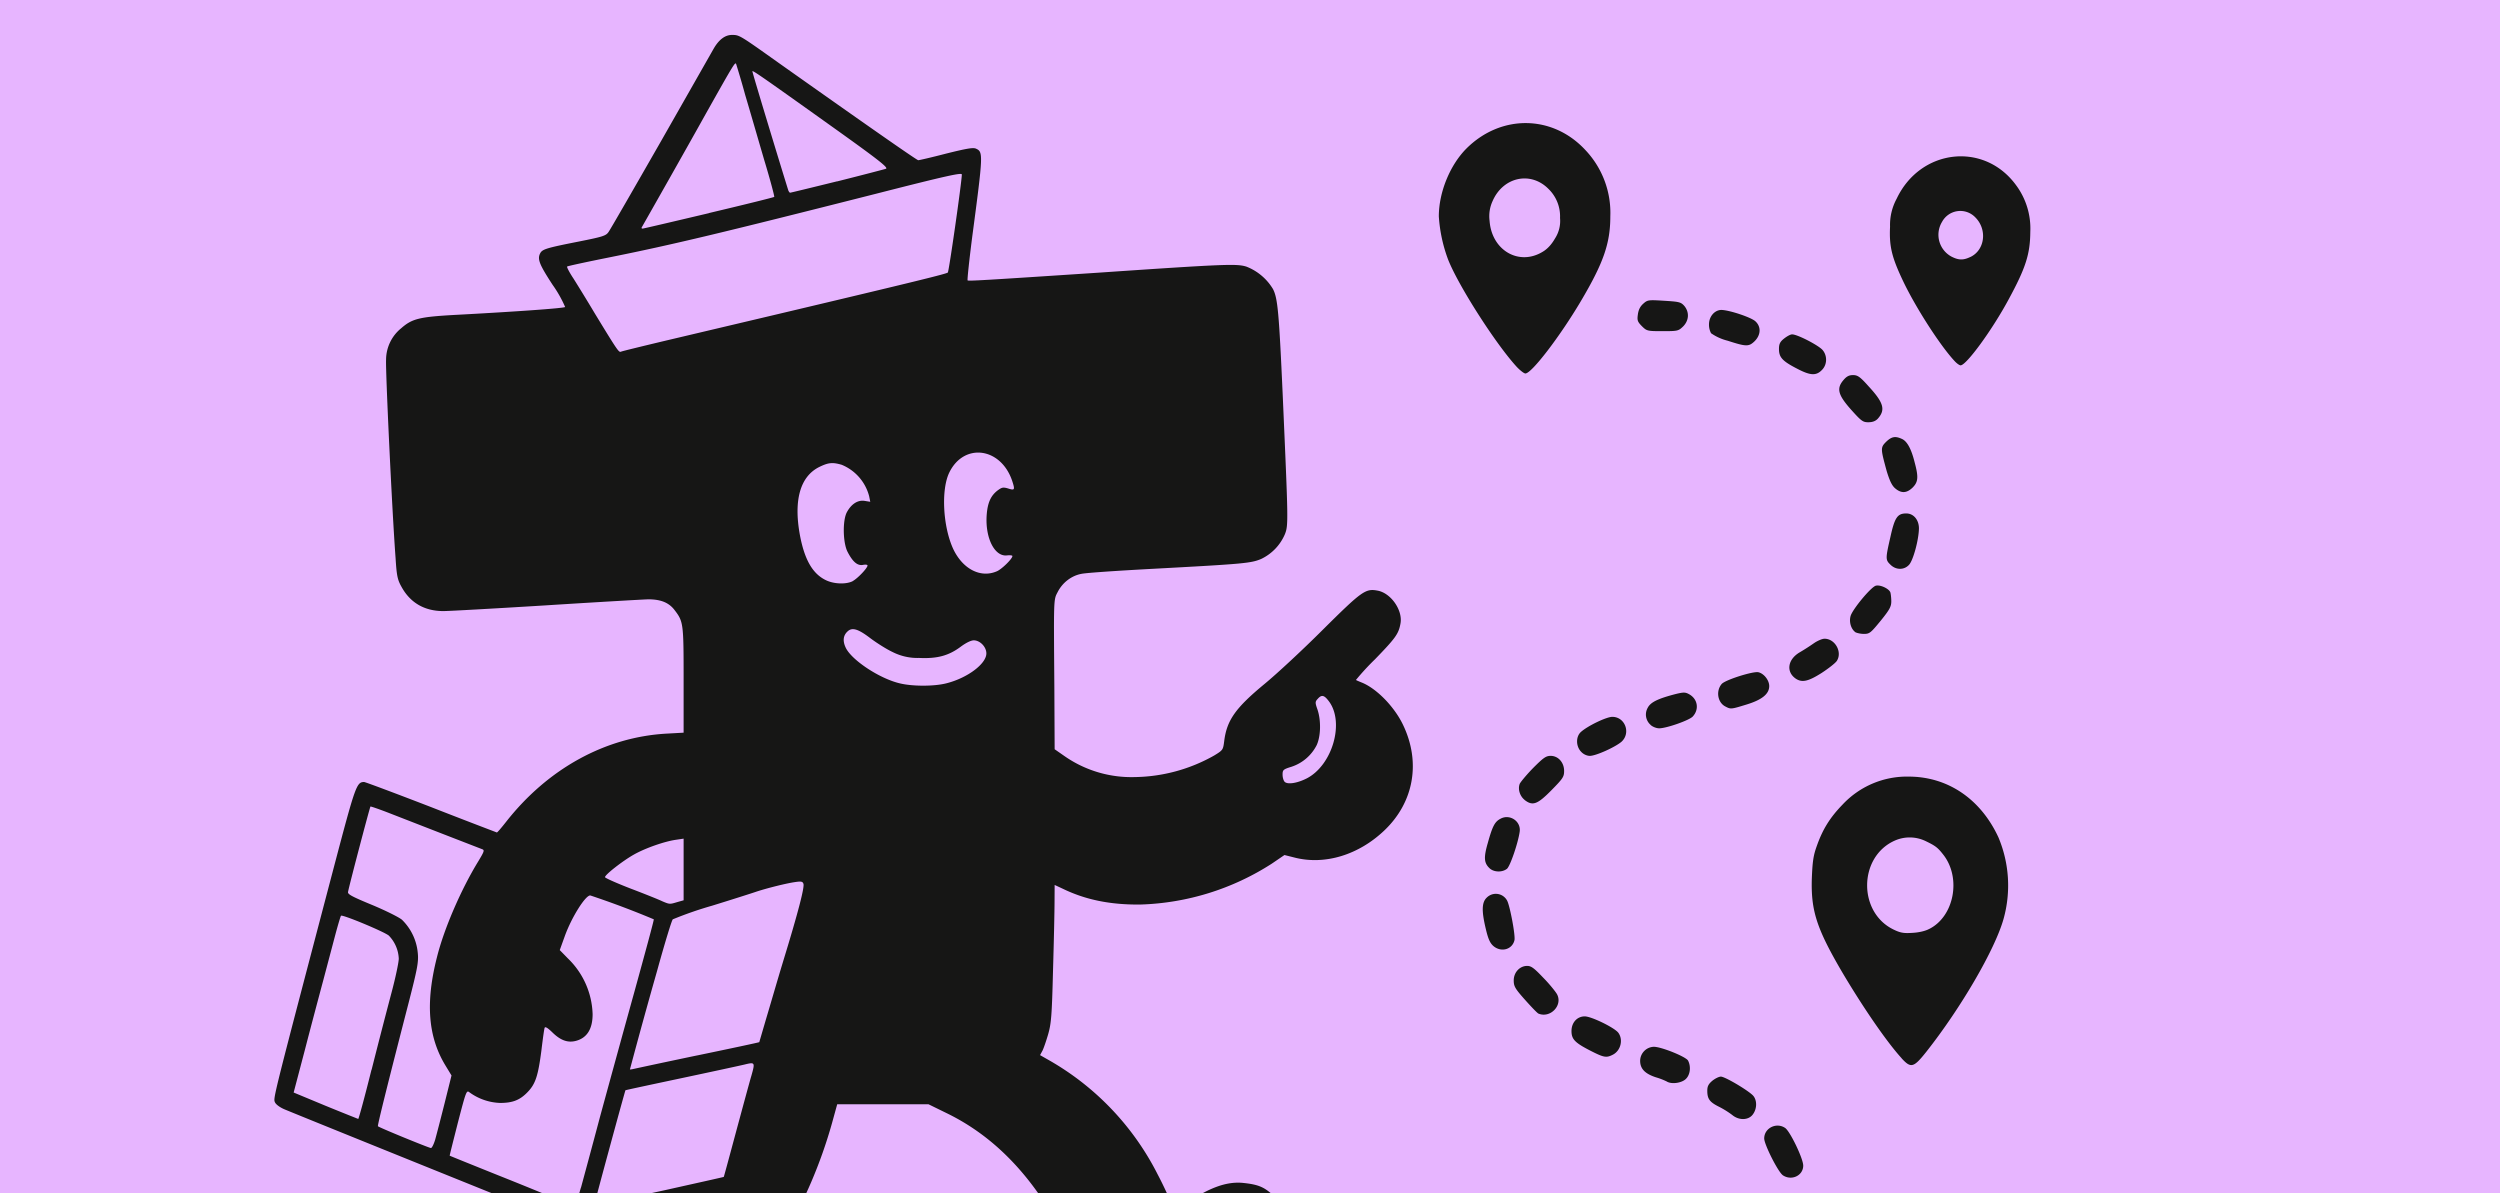 <svg xmlns="http://www.w3.org/2000/svg" width="264" height="126" fill="none">
  <g clip-path="url(#a)">
    <g clip-path="url(#b)">
      <path fill="#E7B5FF" d="M0 80V-8h264v176H0V80Zm107.42 73.22c8.47-.19 15.63-.43 19.94-.69 5.6-.34 9.59-.79 9.32-1.06-.2-.2-3.19-.57-6.31-.81-7.22-.55-15.76-.76-31.99-.78l-16.53-.01-.07-1.17c-.2-2.79-2.2-4.93-5.24-5.64-.78-.19-.88-.27-1.65-1.48-1.04-1.63-1.07-2.2-.18-2.8 1.19-.8 3.85-3.5 5.1-5.16a47.64 47.64 0 0 0 7.52-15.5l.57-2.03h10.67l1.9.93c4.13 2.01 7.57 5.17 10.44 9.58 1.9 2.92 4.23 8.02 6.3 13.9.58 1.65 1.14 3.2 1.28 3.42.34.6 1 .95 1.55.8.56-.13 3.62-2.2 6.46-4.36 6.05-4.6 9.28-8.14 9.28-10.16 0-1.25-1.34-3.33-2.63-4.12a6.93 6.93 0 0 0-1.51-.53 2.96 2.96 0 0 0-1.96.08c-1.27.36-2.4.93-3.99 2-.75.51-1.42.84-1.72.84-.43 0-.51-.1-.89-1.07a32.4 32.4 0 0 0-1.34-2.87 28.74 28.74 0 0 0-11.45-12.05c-.98-.55-1.01-.58-.93-1.18.06-.34.3-1.19.54-1.88.58-1.6.77-3.14.79-6.13 0-1.32.05-4.21.12-6.4l.1-4h.47c.24 0 .84.19 1.32.43 4.3 2.06 9.14 2.2 14.66.4 2.17-.7 4.83-1.96 6.43-3.05 1.48-.98 1.82-1.05 3.57-.6 2.51.66 5.7-.44 8.27-2.85 1.77-1.67 3.03-4.21 3.04-6.17.02-3.28-2.68-7.48-5.45-8.47-.5-.18-.56-.28-.56-.81 0-.52.22-.83 1.96-2.6 2.7-2.75 3.06-3.44 2.44-4.6-.62-1.17-1.8-1.86-2.6-1.5-.3.12-2.22 1.9-4.3 3.99a112.61 112.61 0 0 1-6.12 5.69c-3.05 2.52-3.97 3.81-4.24 6-.12.96-.14.97-1.07 1.54a17.26 17.26 0 0 1-8.9 2.29c-3.44 0-5.5-.57-7.92-2.22l-1.05-.72-.03-6.48c-.1-10.6-.1-10.33.34-11.16a3.7 3.7 0 0 1 2.5-1.92c.49-.1 3.94-.34 7.67-.53 9.47-.52 10.25-.59 11.31-1.03a5 5 0 0 0 2.53-2.65c.26-.69.3-1.14.2-3.16-.85-20-.9-20.53-1.47-21.66a5.55 5.55 0 0 0-2.77-2.35c-.74-.25-1.2-.25-5.26 0a2453 2453 0 0 0-19.49 1.28c-1.27.09-2.89.18-3.6.18h-1.26l.1-1.16c.05-.65.41-3.62.79-6.63.7-5.43.74-6.14.17-6.14-.08 0-1.25.28-2.56.6-1.3.33-2.7.6-3.06.6-.72 0-1.4-.46-15.35-10.34-4.34-3.08-4.19-2.99-4.72-2.63-.55.36-.5.28-6.26 10.4-2.78 4.86-5.3 9.25-5.6 9.73l-.55.87-2.89.57c-3.23.64-4.02.88-4.02 1.29 0 .16.62 1.22 1.37 2.37.98 1.51 1.38 2.25 1.38 2.65 0 .3-.07.58-.14.63-.15.1-5.91.49-11.55.8-3.83.2-4.6.4-5.76 1.4-.9.8-1.42 1.7-1.56 2.75-.1.7.6 15.5.96 20.46.12 1.9.2 2.32.64 3.07a4.78 4.78 0 0 0 2.71 2.32c.84.28 1.4.26 9.82-.25l11.17-.7c3.6-.28 4.74.11 5.64 1.92l.44.9v12.25l-1.78.1c-6.48.36-12.55 3.7-16.97 9.31-.77 1-.94 1.12-1.48 1.12-.36 0-3.21-1.01-7.28-2.61-5.88-2.29-6.74-2.56-6.96-2.36-.14.16-1.07 3.36-2.07 7.14-5.57 21.19-6.61 25.23-6.53 25.45.12.31-1.29-.27 24.25 10.02 3.6 1.45 6.74 2.79 7 2.98l.45.32 4.05-.96c2.22-.53 4.28-.96 4.57-.96.47 0 .52.05.52.56 0 .54-.16.7-3.39 3a263.92 263.92 0 0 1-4.47 3.12c-1.94 1.3-2.14 1.84-1.5 4.06.9 3.1 3.52 7.87 5.54 10.07.67.74.9 1.12.9 1.5 0 .63.13.6-4.73.9-3.35.18-6.84.6-7.29.83-.4.23 3.72.73 8.75 1.03a548 548 0 0 0 43.14.7Zm50.5-7.44c.2-.2.38-.45.38-.55 0-.1-.18-.36-.38-.55-.31-.28-.72-.38-1.74-.45-1.2-.09-1.37-.05-1.66.28-.43.44-.43.67-.02 1.16.27.35.53.43 1.51.5 1.3.1 1.36.09 1.9-.4Zm7.42-.1c.6-.44.64-.94.09-1.36-.4-.31-.62-.35-1.6-.26-1.3.12-1.67.26-1.92.75-.16.28-.1.43.32.86.5.5.57.52 1.6.42a4.4 4.4 0 0 0 1.51-.42Zm-15.02-.25c.57-.48.47-1.03-.27-1.4-.48-.26-.54-.25-1.07.25l-.57.52.57.51c.67.62.74.62 1.34.12Zm23.09-1.39c.44-.46.37-1.01-.18-1.3-.44-.26-2.8.35-3.35.87-.51.5-.51.74.02 1.15.43.35.44.35 1.77 0 .8-.2 1.48-.48 1.74-.72Zm6.4-1.96c1.35-.62 1.67-1.05 1.26-1.68-.34-.52-.45-.52-1.8.05-2.07.86-2.43 1.29-1.7 2.04.4.43.34.45 2.25-.4Zm6.73-4.59a7.66 7.66 0 0 0 1.32-1.5c0-.25-.69-.99-.93-.99-.22 0-2.85 2.6-2.85 2.82 0 .24.7.96.93.96.1 0 .79-.58 1.53-1.29Zm3.47-5.93c.29-.32.75-2.16.77-3.04 0-.2-.19-.6-.41-.86l-.43-.48-.45.45c-.36.34-.48.72-.67 1.97-.2 1.3-.2 1.58 0 1.93.31.46.78.48 1.19.03Zm-.26-8.25c.12-.22-.02-.67-.53-1.73-.38-.8-.83-1.58-.97-1.74-.37-.41-.84-.4-1.15.05-.24.35-.19.48.54 1.91 1 1.96 1.63 2.4 2.11 1.51Zm-5.09-6.24c.33-.44.33-.46.02-.8a13.3 13.3 0 0 0-2.96-1.9c-.08 0-.34.2-.55.42-.53.56-.27 1 .9 1.58.5.26 1.11.65 1.39.88.57.48.74.44 1.2-.18Zm-7.22-3.57c.88-.69.45-1.24-1.5-1.94l-1.33-.48-.43.39c-.22.2-.41.48-.41.59 0 .34.75.9 1.61 1.18.47.17.98.36 1.12.45.38.22.43.22.94-.2Zm26.54-4.37a59.4 59.4 0 0 0 5.55-8.94c1.8-3.57 2.32-6.06 1.8-8.7-.82-4.08-3.5-7.24-7.23-8.48-3.14-1.07-6.44-.16-9.02 2.49-3.54 3.6-4.21 8.35-1.91 13.18 2.13 4.45 8.18 13.4 8.8 13.01.09-.05.98-1.2 2.01-2.56Zm-33.82 1.46c.74-.73.43-1.17-1.53-2.15l-1.26-.61-.41.38c-.77.72-.47 1.22 1.37 2.16 1.26.65 1.38.67 1.83.22Zm-6.43-4.55c.15-.24.2-.52.14-.64a16.7 16.7 0 0 0-2.6-2.71c-.26 0-.91.62-.91.86 0 .32 2.44 2.92 2.77 2.92.17 0 .44-.19.6-.43Zm-4.56-6.72c.18-.22.18-.5 0-1.58-.25-1.52-.51-2.25-.94-2.6-.26-.22-.35-.19-.74.2l-.45.46.31 1.47c.41 2.01 1.15 2.86 1.82 2.05Zm-.27-8.3c.14-.24.94-3.08.94-3.35 0-.12-.15-.37-.32-.52-.26-.24-.42-.26-.69-.12-.45.26-.67.65-1.07 2.06-.4 1.45-.4 1.65.04 2.06.38.35.82.28 1.1-.13Zm4.54-8.18a9.57 9.57 0 0 0 1.22-1.43c-.02-.2-.59-.88-.81-.93-.28-.07-2.8 2.42-2.8 2.77 0 .36.51.88.86.88.17 0 .86-.59 1.53-1.3Zm7.3-5.07c.41-.4.45-.54.3-.83-.4-.76-.78-.77-2.03-.09-1.2.64-1.95 1.2-1.95 1.47 0 .08.2.34.41.56l.44.43 1.16-.55c.64-.29 1.4-.74 1.67-1Zm6-1.9c1.08-.34 1.84-.87 1.84-1.27 0-.27-.55-.79-.86-.79-.17 0-.83.16-1.46.36-1.15.35-1.8.81-1.8 1.28 0 .3.7.97.94.89.08-.04.7-.24 1.34-.47Zm7.48-2.07c1.77-.57 2.33-1.28 1.58-1.96-.35-.31-.4-.31-1.67.1-2 .62-2.5 1.15-1.77 1.87.43.43.45.43 1.86-.01Zm7.6-3.22c1.71-1.08 2-1.5 1.42-2.13-.36-.41-.69-.4-1.32.09-.3.22-.9.6-1.34.86-1.04.6-1.2 1.08-.59 1.61.26.22.57.34.67.28l1.15-.7Zm6.27-5.55a7.69 7.69 0 0 0 1.11-1.63c0-.28-.6-.93-.86-.93-.22 0-2.4 2.73-2.4 3.02 0 .28.6.93.86.93.08 0 .67-.62 1.29-1.39Zm3.74-7.86c.3-1.32.3-1.47.04-1.85-.33-.52-.86-.53-1.19-.02-.12.2-.38 1.1-.55 2l-.32 1.6.42.34.42.34.44-.5c.31-.34.54-.93.74-1.9Zm-.2-6.39c.3-.41.3-.48.05-1.46-.55-2.11-1.3-2.9-2-2.18l-.34.34.38 1.51c.57 2.19 1.19 2.77 1.9 1.8Zm-3.8-7.13c.51-.55.4-.8-1.03-2.37l-1.09-1.17-.4.38c-.22.2-.4.53-.4.72 0 .3 2.13 2.87 2.38 2.87.07 0 .31-.2.54-.43Zm-5.98-5.02c.46-.55.48-.69.12-1.15a7.96 7.96 0 0 0-2.68-1.48c-.09 0-.35.19-.57.43-.36.4-.38.45-.12.82a8.87 8.87 0 0 0 2.8 1.65c.1.02.3-.12.45-.27Zm-29.94-.86c1.1-1.24 3.16-4.2 4.48-6.45 2.27-3.81 3.13-6.13 3.13-8.47-.02-5.41-4.95-10.1-9.64-9.13-3.66.76-6.4 3.68-7.19 7.69a5.44 5.44 0 0 0 .02 2.92c.52 2.61 1.58 4.8 4.47 9.18 1.56 2.35 3.63 5.07 3.88 5.07.07 0 .45-.36.85-.81Zm47.64-3.27c1.94-2.92 3.63-6.23 4.1-8.13.54-2.1.04-4.5-1.3-6.34a6.66 6.66 0 0 0-2.83-2.35c-.83-.43-1.14-.5-2.41-.5-1.29 0-1.6.07-2.63.55-3.2 1.53-5.02 5.19-4.16 8.47.59 2.34 2.84 6.45 5.36 9.85l1.3 1.74.73-.8c.4-.44 1.22-1.56 1.84-2.49Zm-24.61.86.36-.46-.43-.43a5.25 5.25 0 0 0-1.75-.8l-1.33-.39-.41.42c-.45.46-.48.58-.17 1 .2.27 2.42 1.08 3.07 1.11.16.02.45-.19.66-.45Zm-7.72-1.42c.41-.4.48-.57.34-.83-.29-.56-.58-.69-1.82-.8-1.08-.1-1.25-.1-1.67.25-.61.47-.61 1.07-.03 1.53.36.28.7.36 1.56.36 1 0 1.16-.05 1.62-.51Z"/>
      <path fill="#E7B5FF" d="M58.61 127.28a418 418 0 0 0-6.57-2.68c-4.8-1.92-5.12-2.08-5.12-2.5 0-.23.4-2.02.9-3.98l.9-3.57h.49a2 2 0 0 1 .98.34c1.94 1.4 3.62 1.36 5.02-.1.82-.85 1.1-1.69 1.47-4.54l.3-2.32.56-.05c.49-.05.7.07 1.41.72.95.88 1.43.98 2.13.43 1.7-1.34 1.02-4.52-1.58-7.24-.89-.94-.92-1.03-.86-1.72a14.65 14.65 0 0 1 2.03-4.8c.8-1.26.9-1.35 1.46-1.35.52 0 2.51.69 6.5 2.24.91.36.98.43.98.96 0 .3-.96 4.02-2.13 8.27a1946.22 1946.22 0 0 0-5.62 20.55l-.55 2.01-.62-.01c-.34 0-1.27-.31-2.08-.66Zm3.6.07c0-.32.28-1.61.63-2.87a526.8 526.8 0 0 1 2.7-9.86c.01-.02 2.63-.59 5.79-1.26s6.24-1.34 6.82-1.48a9.73 9.73 0 0 1 1.51-.25c.4 0 .43.05.43.82a8.1 8.1 0 0 1-.24 1.68c-.13.47-.84 3.05-1.56 5.75a260.5 260.5 0 0 1-1.34 4.91c-.02.02-2.05.48-4.5 1.02a367.1 367.1 0 0 0-6.93 1.56c-3.2.75-3.3.75-3.3-.02Zm-20.13-6.74-2.72-1.13v-.72c0-.4.1-1.1.24-1.57.14-.46 1.12-4.24 2.17-8.4 1.84-7.24 1.9-7.6 1.73-8.42a5.66 5.66 0 0 0-1.77-2.89c-.3-.24-1.68-.9-3.06-1.44-2.18-.9-2.49-1.07-2.54-1.45-.04-.22.5-2.52 1.17-5.09.65-2.56 1.2-4.7 1.2-4.76 0-.05.31-.1.67-.1.46 0 2.4.67 5.98 2.06 2.9 1.15 5.57 2.19 5.9 2.3.9.35.9.97 0 2.45-3.22 5.22-5.42 12.03-5.1 15.7a12.7 12.7 0 0 0 1.6 4.84c.4.7.58 1.17.58 1.68 0 .64-.93 4.67-1.65 7.2l-.26.9-.72-.02c-.49 0-1.65-.4-3.42-1.14Z"/>
      <path fill="#E7B5FF" d="M33.83 117.26c-3.05-1.26-3.4-1.45-3.4-1.8 0-.21.23-1.26.52-2.33.3-1.06 1.14-4.3 1.9-7.18.73-2.89 1.58-6.05 1.85-7.05.28-1 .53-2 .6-2.27.18-.75 1.09-.65 3.68.42 2.42.98 2.85 1.27 3.32 2.28.55 1.19.43 2.68-.45 6.02a766.7 766.7 0 0 0-2.1 8.13l-1.3 5.19h-.62c-.38-.02-1.98-.57-4-1.41ZM66 112.94c0-.61.52-2.56 2.87-10.94.8-2.9 1.55-5.33 1.67-5.43.1-.13 1.97-.76 4.14-1.45 2.18-.67 4.28-1.34 4.7-1.48a18.6 18.6 0 0 1 4.75-1l1.2-.01.06.8c.05.92-.43 2.88-2.15 8.57-.62 2.03-1.43 4.78-1.82 6.1l-.72 2.46c-.1.1-13.86 2.95-14.27 2.95-.38 0-.43-.07-.43-.57Zm3.44-17.25a83.8 83.8 0 0 0-3.35-1.34l-2.75-1.07v-.67c0-.6.08-.72 1.11-1.56 2.07-1.67 5.33-2.98 7.43-2.98h.82v7.52l-.67.18c-.87.28-1.85.25-2.6-.08Zm65.7-12.62c-.13-.13-.22-.67-.22-1.27v-1.05l.91-.29c2.3-.72 3.53-2.94 2.79-5.02-.59-1.6-.2-2.49 1.08-2.49.6 0 .77.09 1.13.57.54.7.8 1.66.8 2.97 0 3.88-2.05 6.57-5.16 6.74-.76.03-1.19 0-1.32-.16ZM94.5 72.67c-2.13-.5-5.1-2.45-5.7-3.73-.47-1-.32-2.49.3-2.9.1-.07.6-.14 1.12-.14.86 0 1.01.07 2.15.93 3.24 2.5 6.1 2.8 8.59.93.77-.59.98-.65 1.87-.65.83 0 1.07.06 1.41.43.36.34.43.58.43 1.46 0 .92-.05 1.08-.6 1.68a8 8 0 0 1-3.63 2c-1.32.34-4.57.34-5.94 0Zm-7.84-10.9c-1.87-.94-2.94-3.74-2.96-7.83 0-2.82.67-4.33 2.29-5.14a4.8 4.8 0 0 1 3.4-.22c1.48.43 2.8 2.18 3.01 3.97l.12.98h-.86c-.9 0-1.29.26-1.77 1.2-.36.67-.27 2.22.14 3.03.51 1.01.82 1.27 1.51 1.27.57 0 .58.02.58.69 0 .75-.68 1.7-1.56 2.16-.77.4-2.99.33-3.9-.12Zm15.81-.87a3.9 3.9 0 0 1-1.22-.82c-1.46-1.46-2.15-4-2.04-7.55.05-1.98.1-2.27.53-3.16a3.55 3.55 0 0 1 2.42-2.05 4.2 4.2 0 0 1 4.45 1.5c.7 1.01.95 1.68.97 2.71l.01.85-.86-.1c-.79-.11-.87-.08-1.27.4-.77.93-.96 2.1-.53 3.55.36 1.22.93 1.77 1.8 1.77h.7v.68c0 .8-.78 1.8-1.68 2.17a7 7 0 0 1-3.28.05Zm-38.14-24c-.29-.44-1.2-1.93-2.04-3.31-.83-1.37-1.84-3-2.25-3.66-.81-1.27-1-2.25-.43-2.42.15-.06 1.92-.4 3.9-.8 5.9-1.13 12.08-2.6 28.46-6.77a230.6 230.6 0 0 1 9.68-2.33c.4 0 .44.05.44.82-.01 1.17-1.3 10.7-1.47 10.86-.16.14-3.1.86-17.86 4.37l-11.69 2.78a124.7 124.7 0 0 1-5.52 1.24c-.67.07-.72.04-1.22-.77Zm2.87-12.78c0-.36.7-1.75 2.22-4.42 1.2-2.15 3.28-5.82 4.6-8.2 1.35-2.35 2.57-4.55 2.74-4.86.27-.48.41-.55.93-.52.55.06.6.1.87 1 .26.84.3.88.31.4.02-.52.07-.57.59-.57.67 0 .27-.26 8.42 5.53 6.36 4.54 6.48 4.63 6.48 5.21 0 .53-.05.6-.64.76-4.6 1.22-9.86 2.42-10.33 2.39l-.58-.05-1.3-4.28a46.17 46.17 0 0 0-1.36-4.13c-.04.09.44 1.86 1.06 3.92.95 3.2 1.34 5.09 1.05 5.09l-6.9 1.63c-3.74.9-7.1 1.63-7.49 1.63-.63 0-.67-.03-.67-.53Zm132.26 74.56a5.08 5.08 0 0 1-2.5-2.8c-.32-.86-.35-1.27-.3-2.73.05-1.43.14-1.86.52-2.58.96-1.84 2.35-2.65 4.51-2.67 2.9 0 4.68 1.62 5.1 4.63.37 2.7-.6 5.08-2.52 6.08-.51.28-1.08.38-2.32.41-1.44.07-1.73.02-2.49-.34ZM159.43 27.5c-.98-.37-1.5-.8-2.08-1.74-.44-.72-.51-1-.57-2.47-.06-1.45-.01-1.8.31-2.57.47-1.06 1.45-2 2.36-2.25 1.7-.48 3.56-.08 4.59.95.98 1 1.22 1.7 1.22 3.59 0 1.6-.04 1.79-.53 2.66-.76 1.34-1.69 1.9-3.36 2-.87.05-1.5 0-1.94-.17Zm46.13.1c-1-.5-1.37-1.26-1.37-2.75 0-2.32.9-3.23 3.1-3.1 1.07.06 1.25.13 1.78.64.74.7 1.05 1.75.9 3-.16 1.14-.6 1.87-1.37 2.23a4.2 4.2 0 0 1-3.04-.02Z"/>
      <path fill="#161615" d="M80.35 153.72c-12.03-.31-22.38-.95-25.21-1.55-.83-.19-1.27-.51-1.09-.82.28-.47 3.63-.95 8.25-1.22 1.8-.1 3.6-.25 4.01-.28l.74-.09-.9-.98c-2.71-2.95-6-9.69-6-12.3 0-.96.47-1.79 1.33-2.42.4-.28 2.46-1.76 4.59-3.25a97.88 97.88 0 0 0 3.83-2.79c-.02-.03-1.8.38-3.95.9-4.26 1.01-5.02 1.1-5.64.61-.22-.19-3.35-1.5-6.94-2.95-13.15-5.3-22.54-9.1-23.34-9.44-.47-.2-.9-.51-1-.75-.19-.43-.22-.3 6.22-24.79 2.27-8.6 2.4-9.02 3.2-9.02.12 0 3.32 1.2 7.1 2.66a789.1 789.1 0 0 0 6.92 2.67c.06 0 .48-.5.97-1.12 4.41-5.62 10.48-8.96 16.96-9.32l1.79-.1V71.8c0-5.98-.02-6.15-.95-7.37-.6-.8-1.48-1.15-2.82-1.14-.62.02-5.5.3-10.84.64-5.35.33-10.18.6-10.76.6-2 0-3.5-.88-4.42-2.56-.43-.76-.51-1.17-.63-3.08-.37-4.96-1.07-19.8-1-20.91a4.3 4.3 0 0 1 1.6-3.32c1.15-1.01 1.92-1.2 5.76-1.41 6.37-.34 11.42-.7 11.55-.83a12.9 12.9 0 0 0-1.33-2.35c-1.42-2.18-1.63-2.72-1.29-3.35.23-.41.7-.55 4.1-1.22 2.5-.5 2.83-.6 3.1-1 .18-.24 2.65-4.54 5.52-9.55l5.6-9.84c.55-.94 1.2-1.42 1.91-1.42.78 0 .76-.02 4.85 2.89 9.47 6.7 14.68 10.34 14.83 10.34.09 0 1.41-.3 2.94-.7 2.17-.54 2.85-.66 3.16-.52.76.35.76.55-.4 9.28-.32 2.5-.54 4.57-.49 4.63.09.08 1.5 0 13.75-.81 13.6-.93 14.68-.96 15.7-.64a5.67 5.67 0 0 1 2.8 2.37c.5.98.63 2.43 1.03 11.31.58 13.22.6 13.62.23 14.56a5.1 5.1 0 0 1-2.52 2.63c-1.07.45-1.84.52-11.31 1.03-3.73.2-7.19.43-7.67.54-1.05.2-1.99.92-2.5 1.92-.44.84-.42.58-.35 10.12l.03 6.48 1.05.73a12.35 12.35 0 0 0 7.41 2.21 17.5 17.5 0 0 0 8.39-2.28c.93-.57.94-.59 1.06-1.55.28-2.18 1.19-3.47 4.25-6 1.29-1.06 4.07-3.64 6.19-5.76 4.1-4.07 4.48-4.34 5.75-4.1 1.4.25 2.65 2.04 2.43 3.42-.19 1.13-.5 1.56-2.7 3.83a26.6 26.6 0 0 0-2.01 2.18c.03.04.33.16.62.28 1.54.62 3.38 2.49 4.31 4.38 1.96 4 1.2 8.28-1.97 11.27-2.7 2.55-6.2 3.61-9.32 2.86l-1.19-.3-1.32.9a27.14 27.14 0 0 1-13.92 4.33c-3.15.03-5.76-.5-8.17-1.67l-.86-.4-.01 1.73c0 .96-.07 4.22-.16 7.25-.12 4.81-.19 5.65-.51 6.77-.2.69-.47 1.48-.6 1.74l-.26.48 1 .57a28.86 28.86 0 0 1 11.42 12.03c.52.98 1.12 2.27 1.34 2.83l.4 1.07 1.22-.83c2.5-1.68 4.3-2.33 6-2.18 1.58.16 2.23.4 3.18 1.26 1.9 1.71 2.44 4.1 1.37 6.23-1.16 2.32-6.3 6.93-12.52 11.23-2.77 1.9-3.4 2.11-4.44 1.55-.76-.4-.88-.64-2.11-4.16-2.07-5.88-4.39-10.99-6.3-13.9-2.86-4.4-6.3-7.57-10.44-9.58l-1.9-.93h-9.64l-.56 2.03c-2.38 8.47-7.02 16.24-12.05 20.2-.62.47-1.14.89-1.17.9-.02.02.32.6.77 1.33.78 1.2.88 1.29 1.65 1.47 3.04.71 5.04 2.86 5.24 5.64l.07 1.17 16.28.02c15.1.02 21.12.14 29.32.6 5.95.33 9.78.82 10.3 1.36.27.27-.26.62-1.3.84-5.6 1.2-36.93 2.06-56.6 1.55Zm-19-28.3c.3-1.11 1.21-4.46 2-7.44.81-2.97 2.43-8.88 3.61-13.13 1.17-4.24 2.12-7.73 2.08-7.77a95.32 95.32 0 0 0-6.7-2.52c-.5-.05-1.98 2.3-2.7 4.3l-.53 1.47.86.88a8.52 8.52 0 0 1 2.61 5.88c0 1.56-.58 2.5-1.74 2.82-.87.24-1.65-.04-2.52-.9-.52-.5-.76-.63-.81-.46-.05.14-.2 1.22-.34 2.4-.35 2.67-.62 3.51-1.45 4.37-.82.86-1.6 1.15-2.9 1.15a5.82 5.82 0 0 1-3.23-1.11c-.33-.26-.36-.18-1.24 3.2-.48 1.9-.88 3.46-.86 3.48.02.02 2.35.96 5.19 2.1a416.38 416.38 0 0 1 8 3.28c.06.02.35-.9.66-2Zm8.78.28c3.45-.77 6.29-1.4 6.3-1.42.02-.02.62-2.24 1.34-4.92.73-2.7 1.43-5.28 1.57-5.74.41-1.45.4-1.48-.74-1.2-.55.13-3.6.79-6.76 1.46-3.16.67-5.77 1.23-5.79 1.25-.05.04-3.32 12.07-3.32 12.22 0 .04.26-.02.57-.1.3-.09 3.37-.8 6.83-1.55Zm-24.19-5.3c.14-.5.59-2.23 1-3.86l.74-2.97-.62-1.02c-1.86-3.04-2.15-6.65-.91-11.5.75-3 2.54-7.13 4.36-10.1.62-1.03.67-1.17.42-1.27l-4-1.55-5.73-2.23c-1.1-.43-2.05-.76-2.08-.73-.07.07-2.27 8.43-2.37 9.03-.04.24.46.5 2.49 1.34 1.4.58 2.84 1.29 3.2 1.58a5.61 5.61 0 0 1 1.68 3.54c.09.93-.05 1.65-.94 5.12-2.27 8.8-3.34 13.1-3.27 13.15.12.14 5.38 2.29 5.59 2.3.1.02.3-.38.44-.84Zm-6.7-7.43a760.4 760.4 0 0 1 2.1-8.13c.43-1.6.77-3.23.77-3.61a3.7 3.7 0 0 0-1.05-2.43c-.46-.4-4.9-2.25-5.05-2.1-.05.06-.31.93-.59 1.97l-1.27 4.8c-.43 1.6-1.32 4.94-1.96 7.42l-1.18 4.48 3.37 1.4c1.83.75 3.4 1.37 3.45 1.39.05 0 .69-2.34 1.4-5.2Zm34.4-1.52c3.57-.74 6.52-1.37 6.54-1.4l.72-2.46c.4-1.33 1.2-4.1 1.82-6.14 1.57-5.12 2.26-7.79 2.12-8.13-.09-.24-.24-.27-.9-.17-.86.12-2.92.63-4.07 1.01-.4.14-2.5.81-4.67 1.48a38.85 38.85 0 0 0-4.15 1.44c-.12.1-.86 2.55-1.66 5.44a644.16 644.16 0 0 0-2.87 10.41c0 .02.13 0 .3-.03.16-.04 3.22-.7 6.81-1.45Zm-2.12-16.19.67-.19v-6.51l-.81.12c-1.2.17-3.23.88-4.42 1.55-1.2.67-3.1 2.16-3.07 2.4.01.09 1.25.64 2.75 1.22 1.5.57 2.99 1.17 3.31 1.33.76.32.78.32 1.57.08Zm66.43-13.04c2.75-1.38 4.07-5.95 2.37-8.18-.5-.66-.76-.7-1.17-.24-.28.3-.28.4-.03 1.11.4 1.17.36 2.86-.09 3.8a4.59 4.59 0 0 1-2.68 2.27c-.84.26-.91.33-.91.82 0 .3.1.64.22.76.3.3 1.29.16 2.29-.34ZM99.93 72.16c2.23-.56 4.23-2.06 4.23-3.16 0-.69-.67-1.38-1.33-1.38-.29 0-.82.26-1.36.66-1.28.96-2.49 1.29-4.41 1.2a5.8 5.8 0 0 1-2.79-.62c-.65-.3-1.75-1-2.42-1.51-1.27-.96-1.89-1.13-2.37-.65-.45.43-.5 1.01-.17 1.7.62 1.3 3.55 3.25 5.7 3.76 1.34.33 3.63.33 4.92 0Zm-9.88-10.8c.51-.27 1.56-1.37 1.56-1.64 0-.09-.2-.12-.46-.07-.59.12-1.09-.3-1.64-1.36-.5-.94-.55-3.33-.08-4.2.46-.85 1.13-1.3 1.85-1.2l.62.1-.12-.6a4.92 4.92 0 0 0-2.9-3.31c-.97-.28-1.4-.24-2.38.24-1.99 1-2.7 3.47-2.04 7.13.48 2.6 1.32 4.11 2.72 4.8.85.43 2.16.48 2.87.12Zm15.19-1.02c.52-.2 1.67-1.33 1.67-1.62 0-.08-.26-.1-.57-.07-1.29.16-2.3-1.8-2.15-4.2.09-1.35.43-2.12 1.2-2.69.42-.3.55-.33 1.09-.17.68.22.72.14.4-.83-1.2-3.52-5.08-4.03-6.63-.87-.89 1.82-.68 5.74.42 8.1 1 2.1 2.87 3.07 4.57 2.35ZM70.6 35.9l11.63-2.75c14.77-3.5 17.7-4.23 17.86-4.37.12-.12 1.46-9.49 1.48-10.35 0-.22-1.46.09-9.06 2.03C76.19 24.6 71 25.84 64.49 27.15c-2.48.5-4.56.94-4.6 1-.06.03.23.61.66 1.25.41.65 1.43 2.3 2.25 3.68 2.5 4.1 2.55 4.16 2.8 4.05.14-.06 2.4-.61 5-1.23Zm4.26-13.4c3.76-.89 6.87-1.66 6.9-1.71.04-.04-.42-1.79-1.06-3.9-.62-2.12-1.51-5.2-2-6.84a98.2 98.2 0 0 0-.95-3.25c-.1-.31-.14-.26-3.22 5.22-1.9 3.42-6.4 11.36-6.77 12-.03.07 0 .12.1.12.09 0 3.23-.74 7-1.63Zm13.53-3.34c2.66-.67 5-1.28 5.17-1.34.27-.12-.83-.98-6.19-4.8-7.06-5.04-7.84-5.57-7.92-5.5-.04.05 3.2 10.7 3.81 12.63.06.1.12.2.18.2.05 0 2.28-.54 4.95-1.2Zm67.1 127.55c-.97-.1-1.24-.18-1.52-.52-.46-.57-.44-1.72.04-2.23.36-.38.44-.38 2.2-.28 2.2.15 2.6.4 2.6 1.56 0 .6-.1.81-.54 1.17-.55.47-.64.48-2.78.3Zm6.25-.5c-.67-.67-.72-1.57-.14-2.17.35-.34.66-.41 2.08-.53 1.53-.1 1.74-.09 2.15.2.59.45.83 1.12.6 1.7-.27.81-.85 1.09-2.6 1.2l-1.57.13-.52-.53Zm-13.23-.31c-.43-.35-.53-.59-.53-1.1 0-1.74 2.71-2.12 3.24-.47.54 1.6-1.37 2.7-2.71 1.57Zm20.88-.6c-.36-.28-.45-.5-.45-1.09 0-1.05.47-1.4 2.43-1.9 1.4-.37 1.65-.38 2.15-.18.97.41 1.15 1.77.3 2.53-.34.3-2.81 1-3.55 1a1.7 1.7 0 0 1-.88-.37Zm7.54-2.43c-.37-.44-.44-.67-.35-1.15.1-.76.48-1.06 2.25-1.84 1.63-.69 2.02-.72 2.57-.15.52.51.59 1.58.14 2.11a9.86 9.86 0 0 1-3.63 1.58c-.37 0-.65-.15-.97-.55Zm6.97-4c-.28-.3-.42-.64-.42-1.05 0-.55.18-.8 1.5-2.08 1.4-1.38 1.53-1.46 2.04-1.36.88.17 1.34.72 1.34 1.6 0 .7-.06.8-1.32 2.03-1.22 1.17-1.4 1.29-2.04 1.29-.54 0-.8-.1-1.1-.43Zm4.55-6.7c-.5-.49-.52-.7-.17-2.93.3-2 .62-2.49 1.65-2.49 1.29 0 1.63 1.17 1.12 3.85-.18.91-.35 1.29-.7 1.6-.61.51-1.37.51-1.9-.04Zm-.2-8.08c-.49-.35-1.95-3.23-1.95-3.87 0-1.1 1.3-1.74 2.22-1.1.53.38 1.9 3.23 1.9 3.97 0 1.06-1.25 1.65-2.18 1Zm-5.33-6.35a9.4 9.4 0 0 0-1.38-.86c-1.01-.5-1.25-.84-1.25-1.7 0-.46.12-.7.53-1.05.3-.24.7-.44.91-.44.4 0 2.66 1.32 3.33 1.94.5.46.52 1.44.02 2.08-.46.6-1.46.62-2.16.03ZM176 114.2a7.3 7.3 0 0 0-1.15-.44c-1.12-.37-1.63-.88-1.65-1.69a1.5 1.5 0 0 1 1.46-1.53c.83.02 3.37 1.05 3.6 1.46.34.66.22 1.55-.28 1.98-.48.41-1.5.53-1.98.22Zm24.82-2.44c-1.53-1.67-4.04-5.3-6.3-9.12-2.69-4.6-3.3-6.48-3.19-9.9.07-1.77.16-2.41.53-3.42.62-1.76 1.4-3 2.7-4.34a9.3 9.3 0 0 1 7.05-2.97c4.09.02 7.56 2.37 9.43 6.43a13.1 13.1 0 0 1 .54 8.58c-.9 3.23-4.49 9.4-8.17 14.06-1.34 1.68-1.61 1.75-2.6.68Zm2.94-13.68c2.58-1.32 3.35-5.3 1.51-7.75-.62-.8-.83-.98-1.86-1.48a3.88 3.88 0 0 0-3.35-.07c-3.81 1.72-3.87 7.58-.08 9.39.7.34 1.06.4 1.97.34.67-.03 1.4-.2 1.8-.43Zm-35.84 12.86c-1.61-.83-1.97-1.2-1.97-2.06 0-.9.6-1.55 1.4-1.55.71 0 3.2 1.22 3.56 1.75.52.74.23 1.88-.6 2.3-.69.35-.94.3-2.39-.44Zm-5.45-3.9c-.12-.04-.75-.7-1.42-1.45-1.07-1.2-1.2-1.44-1.2-2.06 0-.84.63-1.53 1.42-1.53.43 0 .74.24 1.7 1.25.66.67 1.3 1.47 1.45 1.74.63 1.17-.7 2.56-1.95 2.05Zm-4.78-7.15c-.34-.3-.54-.74-.78-1.76-.47-1.94-.44-2.85.1-3.35a1.35 1.35 0 0 1 2.15.34c.3.59.87 3.63.77 4.15-.22 1-1.41 1.34-2.24.62Zm-.39-8.2c-.58-.55-.64-1.1-.2-2.63.51-1.84.75-2.29 1.37-2.61.98-.52 2.16.29 2.01 1.37-.17 1.2-1 3.63-1.34 3.92-.5.4-1.38.38-1.84-.05Zm3.7-7.22c-.5-.4-.73-1.12-.52-1.69.09-.2.72-.96 1.4-1.66 1.1-1.1 1.37-1.3 1.87-1.3.8 0 1.42.7 1.42 1.59 0 .62-.12.8-1.34 2.04-1.48 1.5-1.98 1.69-2.84 1.02Zm5.98-5.07c-.57-.57-.59-1.6-.04-2.1.72-.65 2.7-1.6 3.32-1.6 1.34 0 1.98 1.69.98 2.62-.64.56-2.7 1.5-3.35 1.5-.3 0-.67-.16-.91-.42Zm7.34-2.84a1.44 1.44 0 0 1-.33-1.8c.3-.6 1.06-.98 3-1.48.8-.19.99-.19 1.38.03.91.5 1.09 1.6.38 2.36-.38.4-2.77 1.24-3.54 1.24-.3 0-.69-.16-.9-.35Zm7.85-1.97c-.8-.43-.98-1.64-.36-2.36.36-.43 3.33-1.37 3.88-1.24.59.14 1.14.85 1.14 1.46 0 .83-.76 1.45-2.4 1.95-1.66.51-1.66.51-2.26.19Zm7.44-2.94c-1.03-.73-.82-2.03.45-2.77a22.4 22.4 0 0 0 1.48-.95c.36-.25.87-.48 1.13-.48 1.12 0 1.9 1.41 1.3 2.34-.16.24-.88.8-1.6 1.27-1.43.91-2.09 1.05-2.76.59Zm6.28-4.92c-.43-.34-.64-1.06-.47-1.67.2-.72 2.17-3.09 2.67-3.21.46-.12 1.37.3 1.53.7.05.16.1.59.1.95 0 .55-.17.88-1.12 2.05-1.05 1.28-1.17 1.39-1.77 1.39-.36 0-.79-.1-.94-.2Zm3.74-7.1c-.53-.51-.53-.63 0-2.94.45-2.04.74-2.47 1.67-2.47.77 0 1.34.67 1.34 1.58-.02 1.2-.6 3.37-1.05 3.85-.53.57-1.39.55-1.96-.02Zm.5-8.06c-.34-.29-.58-.79-.9-1.84-.64-2.35-.66-2.47-.06-3.07.57-.55.96-.64 1.67-.31.55.24 1 1.06 1.35 2.49.42 1.55.37 2.06-.22 2.65-.62.6-1.2.63-1.84.08Zm-4.62-8.27c-1.41-1.58-1.6-2.26-.86-3.14.34-.41.6-.55 1.03-.55.48 0 .74.17 1.63 1.17 1.62 1.75 1.82 2.5.98 3.44-.24.25-.55.37-1 .37-.56 0-.73-.12-1.78-1.29Zm-5.76-4.38c-1.55-.8-1.89-1.2-1.89-2.06 0-.52.1-.76.53-1.1.3-.24.67-.45.86-.45.57 0 2.85 1.19 3.23 1.67.48.58.47 1.46-.01 2.01-.64.72-1.26.7-2.72-.07Zm-29.6-.2c-2.2-2.4-6.12-8.51-7.23-11.31a15.89 15.89 0 0 1-.98-4.56c0-2.54 1.17-5.4 2.9-7.15 3.66-3.66 9.13-3.6 12.6.17a9.64 9.64 0 0 1 2.61 6.98c0 2.85-.72 4.92-3.14 9-2.19 3.69-5.17 7.59-5.83 7.59-.14 0-.57-.33-.93-.72Zm2.77-12.14c.5-.3.93-.77 1.29-1.4a3.4 3.4 0 0 0 .53-2.16 4.03 4.03 0 0 0-1.22-3.07c-1.89-1.91-4.81-1.26-5.91 1.3a3.8 3.8 0 0 0-.31 2.07c.22 3.12 3.11 4.8 5.62 3.26Zm43.47 11.53c-1.5-1.61-4.06-5.58-5.4-8.38-1.22-2.56-1.5-3.7-1.4-5.8a5.8 5.8 0 0 1 .7-2.95c2.49-5.26 9.2-6.05 12.58-1.46a7.67 7.67 0 0 1 1.53 4.96c-.02 2.36-.48 3.8-2.29 7.14-1.75 3.25-4.47 6.96-5.07 6.96-.12 0-.41-.2-.65-.47Zm1.7-10.98c1.53-.74 1.79-2.92.48-4.2a2.19 2.19 0 0 0-3.49.5 2.62 2.62 0 0 0 1 3.67c.75.38 1.24.4 2 .03Zm-25.65 8.85a5.29 5.29 0 0 1-1.75-.79 1.91 1.91 0 0 1-.22-.94c0-.83.6-1.52 1.32-1.52.84.02 3.13.78 3.58 1.2.62.57.58 1.43-.07 2.09-.62.6-.88.6-2.86-.04Zm-9.05-1.53c-.47-.48-.52-.62-.43-1.25.07-.5.24-.84.58-1.14.45-.4.55-.4 2.2-.3 1.57.1 1.75.13 2.12.54.55.66.51 1.53-.12 2.17-.5.48-.57.5-2.17.5-1.61 0-1.67-.02-2.18-.52Z"/>
    </g>
  </g>
  <defs>
    <clipPath id="a">
      <path fill="#fff" d="M0 0h264v126H0z"/>
    </clipPath>
    <clipPath id="b">
      <path fill="#fff" d="M0-8h264v176H0z"/>
    </clipPath>
  </defs>
</svg>
